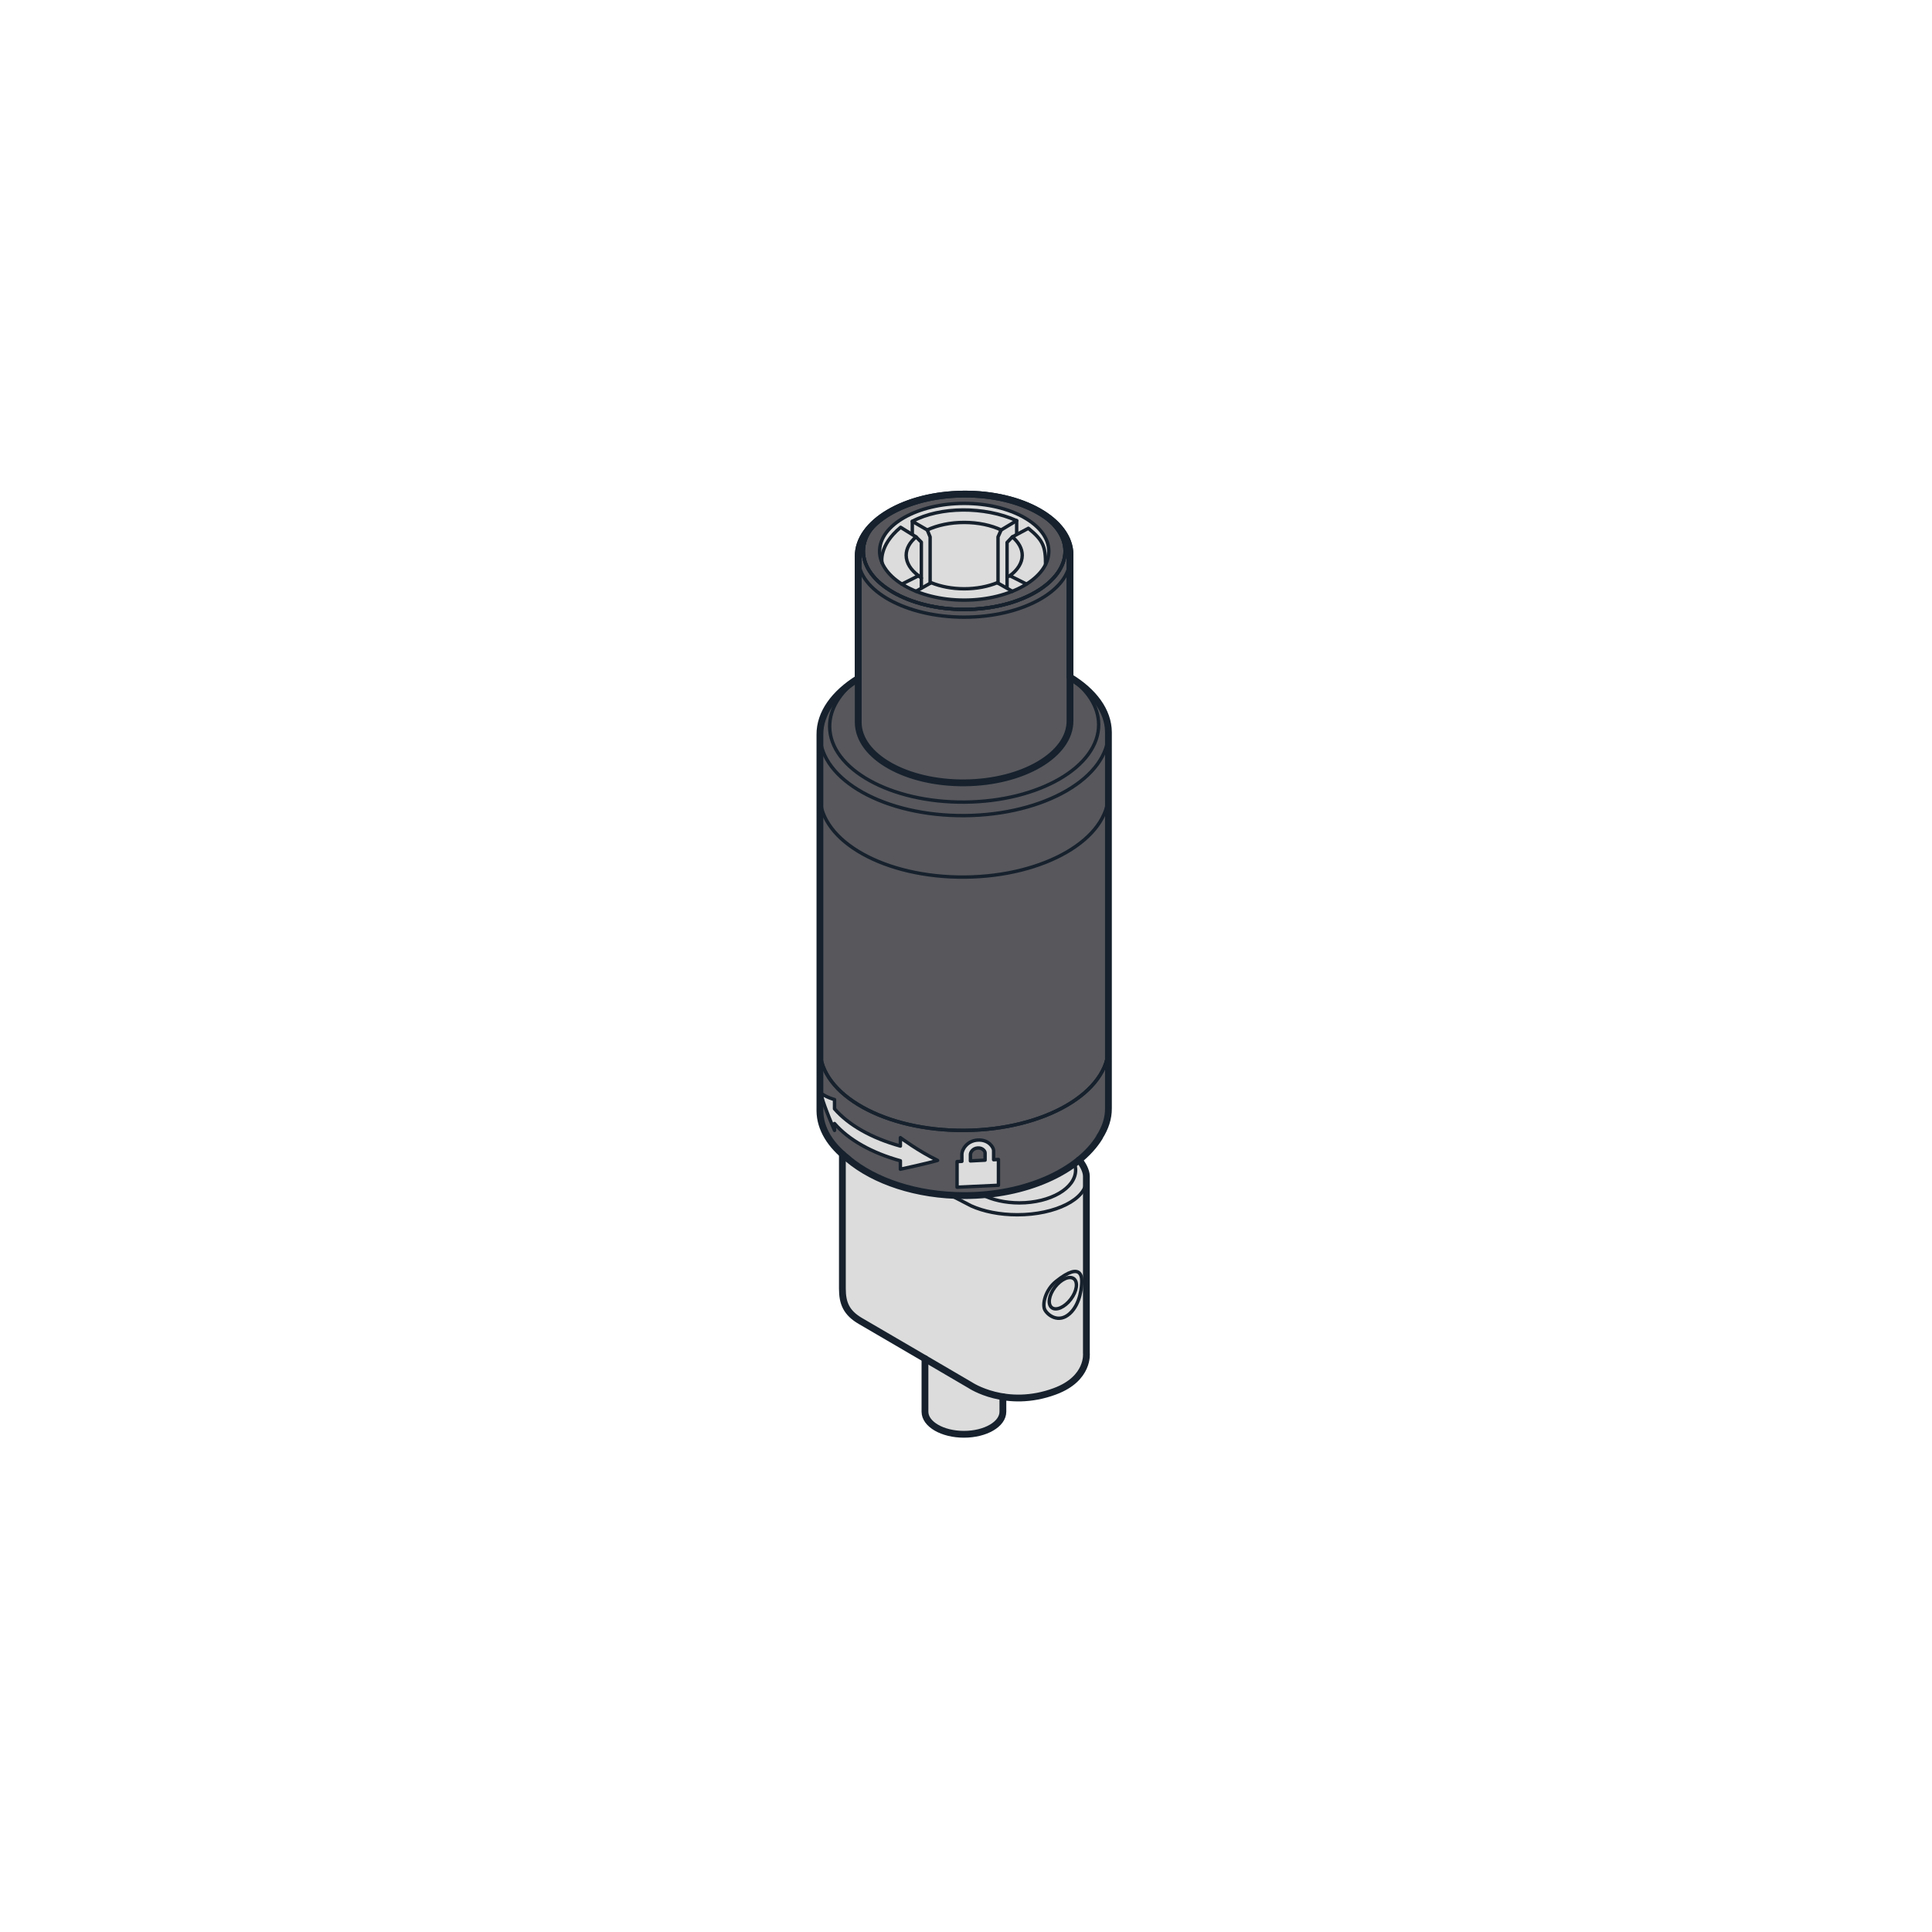<?xml version="1.0" encoding="UTF-8" standalone="no"?>
<!DOCTYPE svg PUBLIC "-//W3C//DTD SVG 1.1//EN" "http://www.w3.org/Graphics/SVG/1.1/DTD/svg11.dtd">
<svg width="100%" height="100%" viewBox="0 0 284 284" version="1.1" xmlns="http://www.w3.org/2000/svg" xmlns:xlink="http://www.w3.org/1999/xlink" xml:space="preserve" xmlns:serif="http://www.serif.com/" style="fill-rule:evenodd;clip-rule:evenodd;stroke-linecap:round;stroke-linejoin:round;stroke-miterlimit:10;">
    <g id="Calibration-Probe" serif:id="Calibration Probe">
        <g transform="matrix(1,0,0,1,159.696,85.328)">
            <path d="M0,113.584L0,87.566C0,86.748 -0.625,85.661 -1.09,85.202L-4.909,19.002L-4.909,-5.216C-4.909,-5.216 -5.646,-11.925 -18.409,-11.925C-31.173,-11.925 -31.827,-3.58 -31.827,-3.58L-31.827,49.602L-35.868,84.328L-35.868,104.093C-35.868,106.22 -35.305,107.652 -33.177,108.879C-32.057,109.526 -27.648,112.103 -23.728,114.396L-23.728,122.189C-23.728,124.022 -21.163,125.509 -18,125.509C-14.837,125.509 -12.273,124.022 -12.273,122.189L-12.273,119.991C-10.198,120.322 -7.575,120.287 -4.623,119.189C0.436,117.307 0,113.584 0,113.584" style="fill:rgb(220,220,220);fill-rule:nonzero;"/>
        </g>
        <g transform="matrix(1,0,0,1,141.737,160.088)">
            <path d="M0,-71.872C-6.869,-71.872 -12.437,-75.163 -12.437,-79.05C-12.437,-82.938 -6.869,-86.089 0,-86.089C6.868,-86.089 12.436,-82.938 12.436,-79.05C12.436,-75.163 6.868,-71.872 0,-71.872M21.201,-52.459C21.174,-55.601 19.024,-58.435 15.552,-60.553L15.552,-78.587C15.508,-83.562 8.504,-87.534 -0.093,-87.458C-8.689,-87.383 -15.623,-83.289 -15.579,-78.314L-15.579,-60.359C-19.089,-58.171 -21.239,-55.267 -21.211,-52.086L-21.211,3.196C-21.188,5.852 -19.643,8.286 -17.075,10.258L-17.101,10.26C-13.207,13.54 -6.999,15.662 -0.005,15.662C9.058,15.662 16.801,12.099 19.898,7.071L19.87,7.073C20.729,5.745 21.214,4.317 21.201,2.824L21.201,-52.459Z" style="fill:rgb(87,87,92);fill-rule:nonzero;"/>
        </g>
        <g transform="matrix(1,0,0,1,120.526,171.871)">
            <path d="M0,-11.264C1.016,-10.514 2.147,-10.241 2.147,-10.241L2.147,-8.879C4.209,-6.491 7.627,-4.559 11.829,-3.402L11.829,-4.637C11.829,-4.637 14.475,-2.659 17.297,-1.296C15.838,-0.859 11.829,0 11.829,0L11.829,-1.239C7.627,-2.396 4.209,-4.327 2.147,-6.715L2.147,-5.704C2.147,-5.704 0.647,-9.123 0.266,-10.664" style="fill:rgb(220,220,220);fill-rule:nonzero;"/>
        </g>
        <g transform="matrix(1,0,0,1,142.651,172.306)">
            <path d="M0,-2.601C0,-2.894 0.334,-3.512 1.077,-3.556C1.821,-3.6 2.155,-3.058 2.155,-2.844L2.155,-1.765L0,-1.654L0,-2.601ZM3.409,-1.83L3.409,-3.176C3.409,-3.639 2.686,-4.812 1.077,-4.717C-0.532,-4.621 -1.255,-3.285 -1.255,-2.65L-1.255,-1.59L-1.964,-1.553L-1.964,2.211L4.118,1.924L4.118,-1.867L3.409,-1.83Z" style="fill:rgb(220,220,220);fill-rule:nonzero;"/>
        </g>
        <g transform="matrix(0,-1,-1,0,141.653,66.276)">
            <path d="M-14.748,-14.915C-19.384,-14.915 -23.309,-8.275 -23.309,-0.084C-23.309,8.107 -19.384,14.748 -14.748,14.748C-10.112,14.748 -6.354,8.107 -6.354,-0.084C-6.354,-8.275 -10.112,-14.915 -14.748,-14.915Z" style="fill:none;fill-rule:nonzero;stroke:rgb(22,33,45);stroke-width:0.5px;"/>
        </g>
        <g transform="matrix(0,-1,-1,0,141.653,66.276)">
            <path d="M-14.748,-14.915C-19.384,-14.915 -23.309,-8.275 -23.309,-0.084C-23.309,8.107 -19.384,14.748 -14.748,14.748C-10.112,14.748 -6.354,8.107 -6.354,-0.084C-6.354,-8.275 -10.112,-14.915 -14.748,-14.915Z" style="fill:none;fill-rule:nonzero;stroke:rgb(22,33,45);stroke-width:0.5px;"/>
        </g>
        <g transform="matrix(1,0,0,1,162.938,119.996)">
            <path d="M0,-12.367C0.059,-5.697 -9.388,-0.206 -21.1,-0.103C-32.812,0 -42.354,-5.324 -42.412,-11.995" style="fill:none;fill-rule:nonzero;stroke:rgb(22,33,45);stroke-width:0.5px;"/>
        </g>
        <g transform="matrix(1,0,0,1,162.938,129.034)">
            <path d="M0,-12.367C0.059,-5.697 -9.388,-0.206 -21.1,-0.103C-32.812,0 -42.354,-5.324 -42.412,-11.995" style="fill:none;fill-rule:nonzero;stroke:rgb(22,33,45);stroke-width:0.5px;"/>
        </g>
        <g transform="matrix(1,0,0,1,162.938,166.269)">
            <path d="M0,-12.367C0.059,-5.697 -9.388,-0.206 -21.1,-0.103C-32.812,0 -42.354,-5.324 -42.412,-11.995" style="fill:none;fill-rule:nonzero;stroke:rgb(22,33,45);stroke-width:0.5px;"/>
        </g>
        <g transform="matrix(1,0,0,1,157.289,106.207)">
            <path d="M0,-24.706C-0.044,-29.681 -7.048,-33.653 -15.644,-33.577C-24.241,-33.502 -31.174,-29.408 -31.131,-24.433L-31.131,-0C-31.087,4.975 -24.083,8.947 -15.486,8.871C-6.89,8.796 0.044,4.702 0,-0.273L0,-24.706Z" style="fill:none;fill-rule:nonzero;stroke:rgb(22,33,45);stroke-width:1px;"/>
        </g>
        <g transform="matrix(1,0,0,1,162.938,140.675)">
            <path d="M0,-33.046C-0.028,-36.188 -2.177,-39.022 -5.649,-41.14L-5.649,-59.174C-5.693,-64.149 -12.697,-68.121 -21.294,-68.046C-29.89,-67.97 -36.824,-63.876 -36.78,-58.901L-36.78,-40.946C-40.29,-38.758 -42.44,-35.854 -42.412,-32.674L-42.412,22.609C-42.389,25.265 -40.844,27.699 -38.276,29.67L-38.302,29.673C-34.408,32.953 -28.2,35.075 -21.206,35.075C-12.144,35.075 -4.4,31.511 -1.303,26.484L-1.331,26.486C-0.473,25.158 0.013,23.73 0,22.237L0,-33.046Z" style="fill:none;fill-rule:nonzero;stroke:rgb(22,33,45);stroke-width:1px;"/>
        </g>
        <g transform="matrix(-0.764,-0.645,-0.645,0.764,123.938,105.809)">
            <path d="M-21.479,-26.258C-24.697,-26.509 -27.437,-25.702 -29.134,-23.728C-33.188,-19.011 -29.761,-9.416 -21.479,-2.298C-13.197,4.821 -3.197,6.768 0.857,2.052C2.568,0.062 2.947,-2.796 2.192,-5.97" style="fill:none;fill-rule:nonzero;stroke:rgb(22,33,45);stroke-width:0.5px;"/>
        </g>
        <g transform="matrix(0,-1,-1,0,141.653,66.276)">
            <path d="M-14.748,-14.915C-19.384,-14.915 -23.309,-8.275 -23.309,-0.084C-23.309,8.107 -19.384,14.748 -14.748,14.748C-10.112,14.748 -6.354,8.107 -6.354,-0.084C-6.354,-8.275 -10.112,-14.915 -14.748,-14.915Z" style="fill:none;fill-rule:nonzero;stroke:rgb(22,33,45);stroke-width:0.5px;"/>
        </g>
        <g transform="matrix(1,0,0,1,157.289,90.721)">
            <path d="M0,-8.561C0,-3.925 -6.963,0 -15.552,0C-24.141,0 -31.104,-3.925 -31.104,-8.561" style="fill:none;fill-rule:nonzero;stroke:rgb(22,33,45);stroke-width:0.5px;"/>
        </g>
        <g transform="matrix(0,-1,-1,0,141.667,68.671)">
            <path d="M-12.367,-12.506C-16.254,-12.506 -19.545,-6.938 -19.545,-0.07C-19.545,6.799 -16.254,12.367 -12.367,12.367C-8.48,12.367 -5.328,6.799 -5.328,-0.07C-5.328,-6.938 -8.48,-12.506 -12.367,-12.506Z" style="fill:none;fill-rule:nonzero;stroke:rgb(22,33,45);stroke-width:0.5px;"/>
        </g>
        <g transform="matrix(1,0,0,1,149.448,75.775)">
            <path d="M0,0.757L-2.279,2.127C-3.755,1.437 -5.647,1.022 -7.711,1.022C-9.776,1.022 -11.668,1.437 -13.144,2.127L-15.341,0.859C-11.23,-1.329 -4.745,-1.37 0,0.757Z" style="fill:none;fill-rule:nonzero;stroke:rgb(22,33,45);stroke-width:0.5px;"/>
        </g>
        <g transform="matrix(0.87,-0.493,-0.493,-0.87,135.887,90.33)">
            <path d="M0.61,3.577L3.171,3.577C4.094,2.409 5.384,1.295 6.954,0.404C8.525,-0.487 10.144,-1.022 11.619,-1.214L12.934,-3.412" style="fill:none;fill-rule:nonzero;stroke:rgb(22,33,45);stroke-width:0.5px;"/>
        </g>
        <g transform="matrix(1,0,0,1,132.574,77.514)">
            <path d="M0,8.347L2.449,7.118C1.315,6.279 0.633,5.232 0.633,4.111C0.633,3.111 1.17,2.182 2.09,1.411L-0.185,0C-3.478,2.741 -2.917,5.212 -2.917,5.212" style="fill:none;fill-rule:nonzero;stroke:rgb(22,33,45);stroke-width:0.5px;"/>
        </g>
        <g transform="matrix(1,0,0,1,150.899,77.657)">
            <path d="M0,8.204L-2.449,6.975C-1.315,6.136 -0.633,5.089 -0.633,3.968C-0.633,2.968 -1.17,2.039 -2.089,1.268L0.267,0C2.476,1.8 2.794,2.692 2.794,5.335" style="fill:none;fill-rule:nonzero;stroke:rgb(22,33,45);stroke-width:0.5px;"/>
        </g>
        <g transform="matrix(1,0,0,1,134.664,86.44)">
            <path d="M0,-7.515L0.773,-6.738L0.773,0" style="fill:none;fill-rule:nonzero;stroke:rgb(22,33,45);stroke-width:0.5px;"/>
        </g>
        <g transform="matrix(1,0,0,1,148.81,86.343)">
            <path d="M0,-7.418L-0.773,-6.6L-0.773,0" style="fill:none;fill-rule:nonzero;stroke:rgb(22,33,45);stroke-width:0.5px;"/>
        </g>
        <g transform="matrix(1,0,0,1,136.305,85.743)">
            <path d="M0,-7.84L0.421,-6.817L0.421,0" style="fill:none;fill-rule:nonzero;stroke:rgb(22,33,45);stroke-width:0.5px;"/>
        </g>
        <g transform="matrix(1,0,0,1,147.169,85.72)">
            <path d="M0,-7.817L-0.462,-6.794L-0.462,0" style="fill:none;fill-rule:nonzero;stroke:rgb(22,33,45);stroke-width:0.5px;"/>
        </g>
        <g transform="matrix(0,1,1,0,135.038,77.565)">
            <path d="M-0.931,-0.931L0.931,-0.931" style="fill:none;fill-rule:nonzero;stroke:rgb(22,33,45);stroke-width:0.5px;"/>
        </g>
        <g transform="matrix(0,1,1,0,150.43,77.514)">
            <path d="M-0.982,-0.982L0.982,-0.982" style="fill:none;fill-rule:nonzero;stroke:rgb(22,33,45);stroke-width:0.5px;"/>
        </g>
        <g transform="matrix(0.765,0.643,0.643,-0.765,135.184,84.54)">
            <path d="M-0.063,-0.174L0.477,-0.174" style="fill:none;fill-rule:nonzero;stroke:rgb(22,33,45);stroke-width:0.5px;"/>
        </g>
        <g transform="matrix(-0.922,0.387,0.387,0.922,148.086,84.88)">
            <path d="M-0.432,-0.087L0.018,-0.087" style="fill:none;fill-rule:nonzero;stroke:rgb(22,33,45);stroke-width:0.5px;"/>
        </g>
        <g transform="matrix(1,0,0,1,123.829,207.184)">
            <path d="M0,-37.528L0,-17.763C0,-15.636 0.563,-14.204 2.69,-12.977C4.817,-11.749 18.791,-3.568 18.791,-3.568C18.791,-3.568 24.074,0 31.245,-2.668C36.304,-4.549 35.867,-8.272 35.867,-8.272L35.867,-34.29C35.867,-35.108 35.243,-36.195 34.778,-36.654" style="fill:none;fill-rule:nonzero;stroke:rgb(22,33,45);stroke-width:1px;"/>
        </g>
        <g transform="matrix(0,1,1,0,141.65,211.008)">
            <path d="M-5.682,5.773L-3.492,5.773C-1.658,5.773 -0.171,3.209 -0.171,0.046C-0.171,-3.117 -1.658,-5.682 -3.492,-5.682L-11.284,-5.682" style="fill:none;fill-rule:nonzero;stroke:rgb(22,33,45);stroke-width:1px;"/>
        </g>
        <g transform="matrix(1,0,0,1,159.705,178.567)">
            <path d="M0,-5.118C0,-2.292 -4.55,0 -10.164,0C-12.761,0 -15.13,-0.491 -16.927,-1.298L-19.977,-2.876" style="fill:none;fill-rule:nonzero;stroke:rgb(22,33,45);stroke-width:0.5px;"/>
        </g>
        <g transform="matrix(1,0,0,1,157.946,176.821)">
            <path d="M0,-5.784C0.11,-5.471 0.168,-5.146 0.168,-4.814C0.168,-2.155 -3.538,0 -8.109,0C-10.182,0 -12.077,-0.443 -13.53,-1.176" style="fill:none;fill-rule:nonzero;stroke:rgb(22,33,45);stroke-width:0.5px;"/>
        </g>
        <g transform="matrix(0.606,-0.795,-0.795,-0.606,157.65,189.709)">
            <ellipse cx="-1.166" cy="0.889" rx="2.674" ry="1.467" style="fill:none;stroke:rgb(22,33,45);stroke-width:0.5px;"/>
        </g>
        <g transform="matrix(-0.92,0.392,0.392,0.92,157.674,190.884)">
            <path d="M1.268,-3.273C3.206,-2.732 4.47,-0.977 4.405,-0.089C4.339,0.799 3.351,2.584 1.268,1.871C-0.815,1.158 -1.976,-1.252 -2.155,-1.635C-2.333,-2.019 -3.646,-4.646 1.268,-3.273Z" style="fill:none;fill-rule:nonzero;stroke:rgb(22,33,45);stroke-width:0.5px;"/>
        </g>
        <g transform="matrix(1,0,0,1,162.938,166.269)">
            <path d="M0,-12.367C0.059,-5.697 -9.388,-0.206 -21.1,-0.103C-32.812,0 -42.354,-5.324 -42.412,-11.995" style="fill:none;fill-rule:nonzero;stroke:rgb(22,33,45);stroke-width:0.5px;"/>
        </g>
        <g transform="matrix(1,0,0,1,120.526,171.871)">
            <path d="M0,-11.264C1.016,-10.514 2.147,-10.241 2.147,-10.241L2.147,-8.879C4.209,-6.491 7.627,-4.559 11.829,-3.402L11.829,-4.637C11.829,-4.637 14.475,-2.659 17.297,-1.296C15.838,-0.859 11.829,0 11.829,0L11.829,-1.239C7.627,-2.396 4.209,-4.327 2.147,-6.715L2.147,-5.704C2.147,-5.704 0.647,-9.123 0.266,-10.664" style="fill:none;fill-rule:nonzero;stroke:rgb(22,33,45);stroke-width:0.5px;"/>
        </g>
        <g transform="matrix(1,0,0,1,142.651,172.306)">
            <path d="M0,-2.601C0,-2.894 0.334,-3.512 1.077,-3.556C1.821,-3.6 2.155,-3.058 2.155,-2.844L2.155,-1.765L0,-1.654L0,-2.601ZM3.409,-1.83L3.409,-3.176C3.409,-3.639 2.686,-4.812 1.077,-4.717C-0.532,-4.621 -1.255,-3.285 -1.255,-2.65L-1.255,-1.59L-1.964,-1.553L-1.964,2.211L4.118,1.924L4.118,-1.867L3.409,-1.83Z" style="fill:none;fill-rule:nonzero;stroke:rgb(22,33,45);stroke-width:0.5px;"/>
        </g>
    </g>
</svg>
